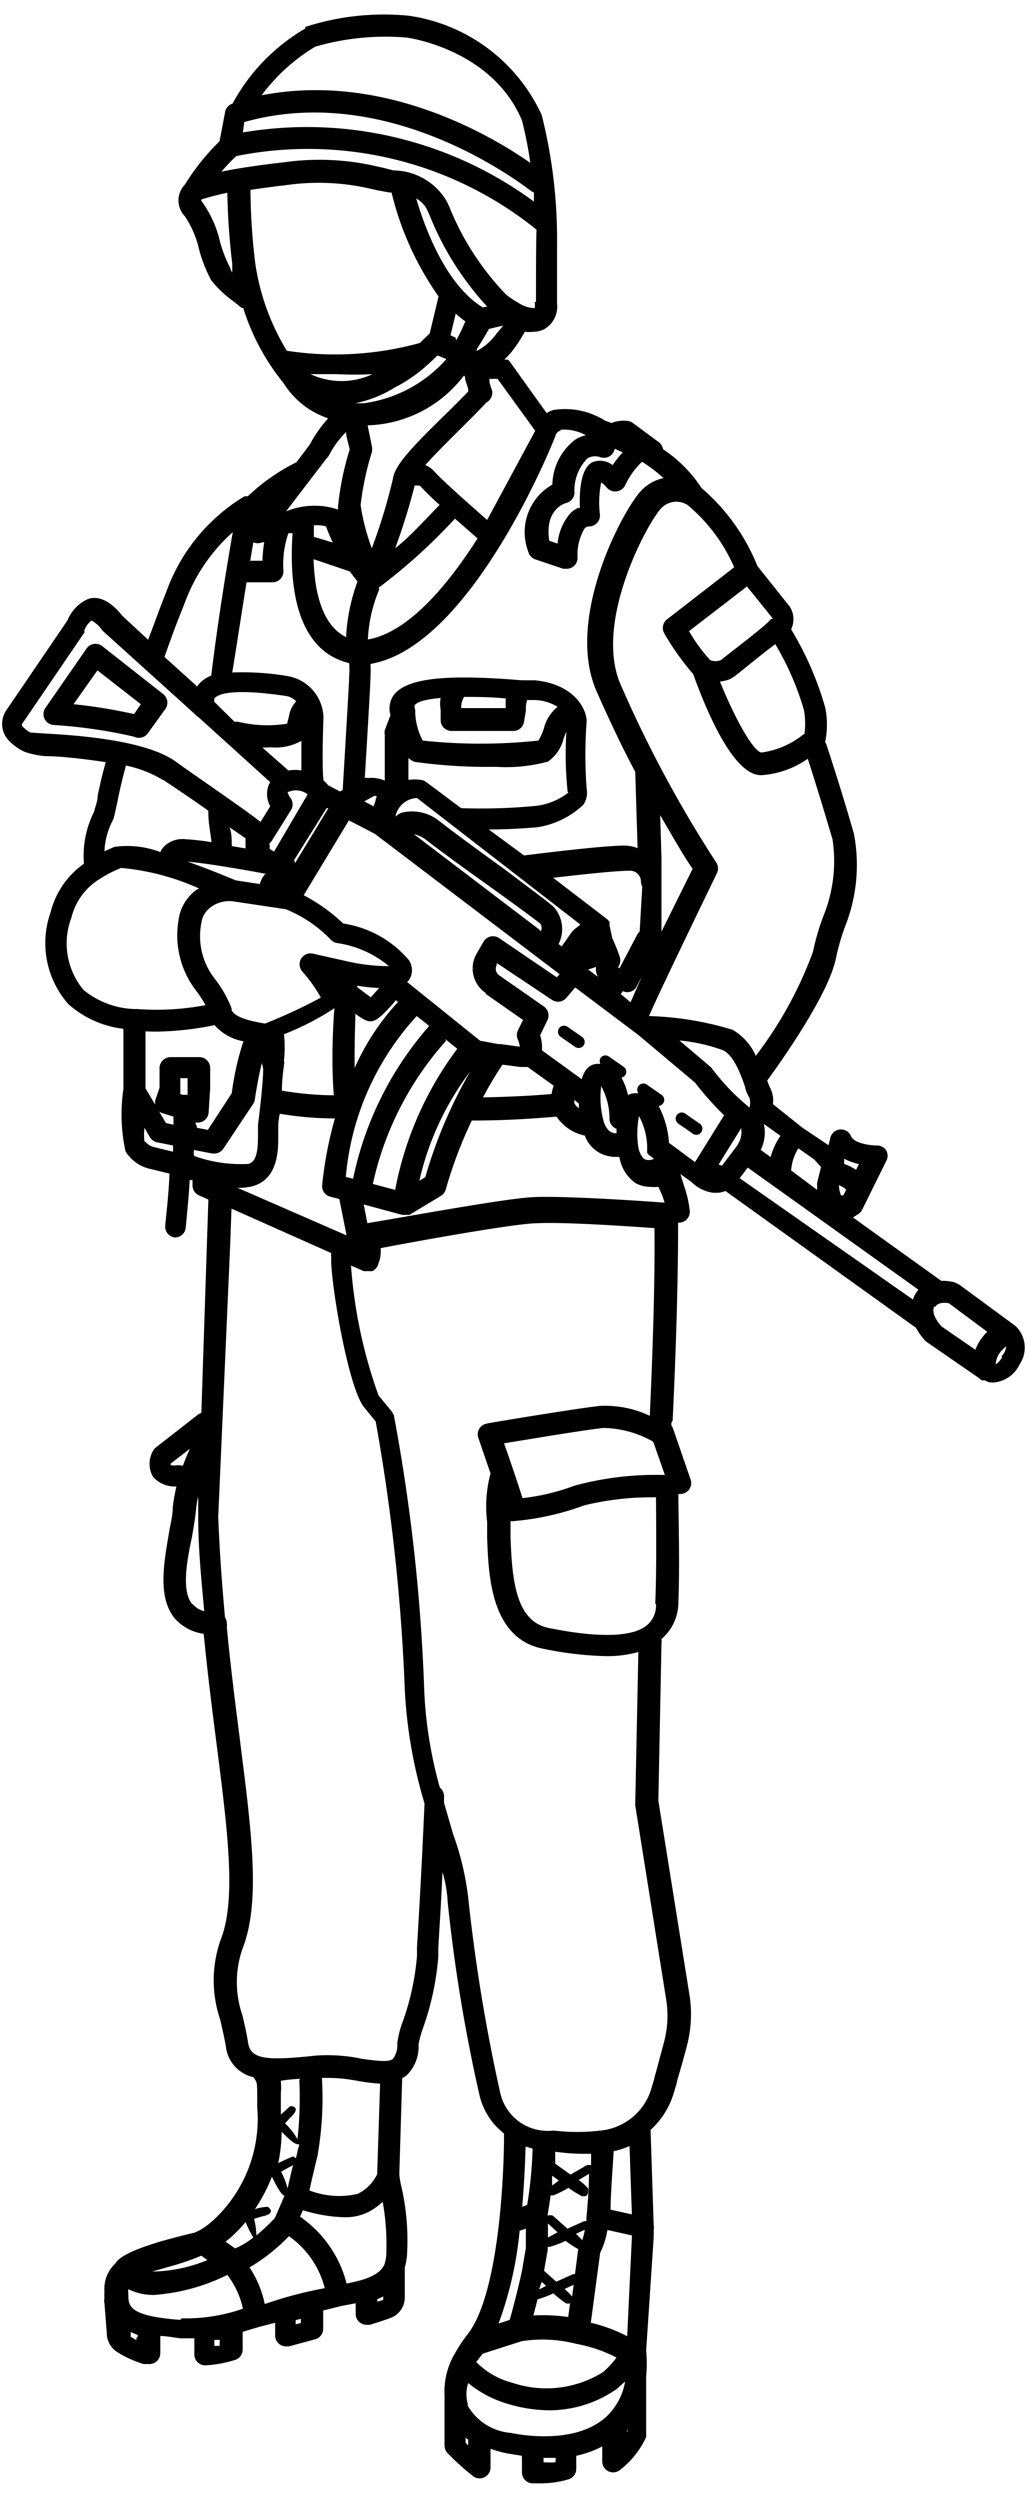 <svg xmlns="http://www.w3.org/2000/svg" data-name="Layer 1" viewBox="0 0 39.49 95" x="0px" y="0px" aria-hidden="true" width="39px" height="95px"><defs><linearGradient class="cerosgradient" data-cerosgradient="true" id="CerosGradient_id3e042b39f" x1="50%" y1="100%" x2="50%" y2="0%"><stop offset="0%" stop-color="#d1d1d1"/><stop offset="100%" stop-color="#d1d1d1"/></linearGradient><linearGradient/></defs><title>19</title><path d="M69.34,52.93l0,0-2.16-1.59L67,51.25a1.71,1.71,0,0,0-.52-.06l0,0-3.4-2.44.22-.14a.42.42,0,0,0,.13-.15l.93-1.88a.42.42,0,0,0,0-.41.43.43,0,0,0-.36-.19c-.26,0-.89-.08-1-.37a.42.42,0,0,0-.79.07l-.07.29h0l-1-.67h0L60,44.39a1.06,1.06,0,0,0-.12-.65,2.51,2.51,0,0,1-.1-.26v0c.53-.72,2.39-3.35,2.65-4.73a8.46,8.46,0,0,1,.36-1.23A6.42,6.42,0,0,0,63.12,34s-.42-1.5-1.06-3.44a.41.41,0,0,0-.05-.1,3.32,3.32,0,0,0,0-1.34,12.3,12.3,0,0,0-1.31-3,.9.9,0,0,0-.05-.87l-1.25-1.57a7.76,7.76,0,0,0-2.15-3,5.2,5.2,0,0,0-1.48-1.49.42.42,0,0,0-.16-.27l-1-.74a.42.42,0,0,0-.2-.08,1.24,1.24,0,0,0-.62.08l-.25-.09a2.89,2.89,0,0,0-2-.41,1.11,1.11,0,0,0-.25.12l-1.43-2,0,0-.06-.06-.07,0-.07,0a3.15,3.15,0,0,0,.36-.4,5.94,5.94,0,0,0,.43-.67,1.45,1.45,0,0,0,.33,0,.91.91,0,0,0,.4-.09,1,1,0,0,0,.51-1c0-.67,0-1.56,0-2.19a.4.4,0,0,0,0-.06,19.54,19.54,0,0,0-.59-5A6.67,6.67,0,0,0,46,2.51a9.79,9.79,0,0,0-4,.43L42,3a7.43,7.43,0,0,0-2.8,2.89h0a.42.42,0,0,0-.29.35L38.7,7.34A8.65,8.65,0,0,0,37.37,9a.88.88,0,0,0,0,1.23,3.83,3.83,0,0,1,.54,1.26,5.43,5.43,0,0,0,.47,1.2,4.5,4.5,0,0,0,.91.85l.26.21.06,0a8.69,8.69,0,0,0,1.55,2.89A3.24,3.24,0,0,0,42.88,18a4.84,4.84,0,0,0-.7,1l-.52.69A7.55,7.55,0,0,0,39.79,21l0,0h0l-.07,0-.06,0a7.08,7.08,0,0,0-3,3.65l-.14.36c-.22.56-.37,1-.57,1.51l-1-.93c-.16-.21-.72-.86-1.33-.63a1.52,1.52,0,0,0-.77.81l-2.34,3.44a.93.93,0,0,0,.12,1.23,2,2,0,0,0,.56.39A3.35,3.35,0,0,0,32,31c.57,0,1.45.1,2.32.23-.14.49-.23.91-.31,1.28,0,.22-.09.42-.14.63a3.79,3.79,0,0,0-.39,2A3.24,3.24,0,0,0,32.2,37a3.55,3.55,0,0,0,.68,3.54,3.85,3.85,0,0,0,2.12.95v2.32a6.64,6.64,0,0,0,.08,2.39,1.48,1.48,0,0,0,.86.66l.83.2c0,.55-.16,1.94-.16,2a.42.42,0,0,0,.37.46h0a.42.42,0,0,0,.42-.38c0-.05.12-1.18.15-1.83l.11,0c0,.08,0,.11,0,.23a.42.42,0,0,0,.25.36l.36.16L38,56.27l-.11.05L36.25,57.6a.42.42,0,0,0-.11.13,1,1,0,0,0,0,1,1.11,1.11,0,0,0,.9.37,7.1,7.1,0,0,0-.14.81c0,.31-.09.63-.15,1-.21,1.21-.42,2.47.22,3.26a1.79,1.79,0,0,0,1.12.6c.15,1.53.33,2.95.5,4.27.44,3.46.76,6,.14,7.54a4.69,4.69,0,0,0,0,3.05c.07.32.15.65.21,1A1.37,1.37,0,0,0,40,81.83l0,0c.14.19.14.19.15.56,0,.15,0,.34,0,.59a5.31,5.31,0,0,1-1.6,4.27,3.23,3.23,0,0,1-.61.47l-.19.09c-2.34.55-2.91.93-3.06,1.19a1.33,1.33,0,0,0-.42,1.07,2.26,2.26,0,0,0,0,.27.41.41,0,0,0,0,.19l.09,1.14a.87.87,0,0,0,.42.75,4.19,4.19,0,0,0,1,.45H36a.42.42,0,0,0,.42-.42v-.66c.24,0,.5.06.79.09h.52v.62a.42.42,0,0,0,.42.42h0a4.67,4.67,0,0,0,1.18-.22.42.42,0,0,0,.26-.39V91.7a.4.4,0,0,0,0-.07l.6-.18h0l.65-.17v.49a.42.42,0,0,0,.42.42h.11l1-.27a.42.42,0,0,0,.32-.41v-.7l.68-.17h0l.57-.11v.41a.42.42,0,0,0,.42.42l.12,0s.47-.14.79-.26a.84.84,0,0,0,.56-.79V89.15a2.27,2.27,0,0,0,.09-.57A9.28,9.28,0,0,0,45.69,86a2.4,2.4,0,0,1-.07-.46l.11-3.67.16-.1a1.54,1.54,0,0,0,.47-1.21,4,4,0,0,1,.18-.64,10.77,10.77,0,0,0,.58-2.72l0-.33c.06-1.06.12-1.92.16-2.93a4.76,4.76,0,0,1,.2,1.14,62.23,62.23,0,0,0,1.22,7.42A2.63,2.63,0,0,0,49.65,84a.4.4,0,0,0,0,0c0,1.83-.23,6.23-1.4,7.72a5.37,5.37,0,0,0-.49.74l0,0a2.87,2.87,0,0,0-.4,1.61V96a.42.42,0,0,0,.12.3,9.28,9.28,0,0,0,1,.9.42.42,0,0,0,.65-.35v-.72a4.67,4.67,0,0,0,.65.18l.56.09a.41.41,0,0,0,0,.11v.53a.42.42,0,0,0,.39.42H51a3.73,3.73,0,0,0,1.15-.16.42.42,0,0,0,.28-.4V96.4a.39.39,0,0,0,0,0,4.11,4.11,0,0,0,1-.36v.58a.42.42,0,0,0,.69.32,3.38,3.38,0,0,0,1-1.26.42.42,0,0,0,0-.11V93.35a5.42,5.42,0,0,0,0-1L55.41,88v-.29a.42.42,0,0,0,0-.19l-.12-3.66a3.12,3.12,0,0,0,.89-1.41l.12-.4c0-.07.07-.27.14-.52s.17-.6.25-.91a4.77,4.77,0,0,0,.09-2l-1.19-7.43.12-6.06a.42.42,0,0,0,0-.16,1.84,1.84,0,0,0,.65-1.4c.06-1.49,0-3.35,0-4.18h.07a.42.42,0,0,0,.4-.56l-.69-2a.19.19,0,0,1,0-.26c.14-2.94.21-5.5.21-7.62h0a.42.42,0,0,0,.45-.44,4.26,4.26,0,0,0-.23-1l-.13-.43.43.31a1.44,1.44,0,0,0,.84.41h.12a.8.8,0,0,0,.34-.07L65.51,53h0a2.2,2.2,0,0,0,.36.5l.06.05,2,1.38a.75.75,0,0,0,.11.09l.07,0,.06,0a.42.42,0,0,0,.24.08l.08,0h0a1.21,1.21,0,0,0,1-.69A1.15,1.15,0,0,0,69.34,52.93Zm-13.59-5,.08.25c-1.2-.09-4-.27-5.1-.21s-5.06.79-6.34,1l-.14-.72,1.48.4h.11l.11,0,0,0,.06,0h0l1.21-.73a.42.42,0,0,0,.19-.26,16.74,16.74,0,0,1,1-2.64l.1,0h0c1.16,0,2.22-.07,3.16-.15a1.74,1.74,0,0,0,1.09.73,1.25,1.25,0,0,0,.49.62,1.35,1.35,0,0,0,.66.2l.18,0a1.52,1.52,0,0,0,.61,1,1.12,1.12,0,0,0,.56.15,1.21,1.21,0,0,0,.33,0Zm-18-1.77.67.13h.08a.42.42,0,0,0,.35-.19L40,44.37a.42.42,0,0,0,.06-.17c.07-.47.17-1,.27-1.4l.05.23v0c0,.48-.14,1.73-.2,2.14,0,.12,0,.28,0,.44,0,.67-.09,1-.37,1.08a5.33,5.33,0,0,1-2.07-.3C37.69,46.33,37.71,46.23,37.72,46.15Zm1.43-5.41a4.5,4.5,0,0,0-.62-1.13A2.65,2.65,0,0,1,38,37.42a.88.88,0,0,1,.35-.6,1.2,1.2,0,0,1,.9-.23l2,.3a5,5,0,0,1,1.75,1.19.42.42,0,0,0,.22.11,4,4,0,0,1,2,.89,7.29,7.29,0,0,1-1.67-.2l-1.25-.28a.42.42,0,0,0-.41.69,5.72,5.72,0,0,1,.71,1,20.58,20.58,0,0,1-2.15,1C40,41.21,39.27,41.08,39.15,40.74ZM42.9,19.45a3.49,3.49,0,0,1,.67-.92l0,0c0,.17.08.39.14.67a10.8,10.8,0,0,0-.45,2.2s0,.07,0,.11a2.86,2.86,0,0,0-2,.07l1.53-2,0,0ZM40.07,12a24.59,24.59,0,0,1-.18-2.79c.39-.06.83-.12,1.35-.18a8.86,8.86,0,0,1,3.29.14l.27.06.44.08h.08a11.67,11.67,0,0,0,1.81,4h0l-.34,1.42-.38.37a12.25,12.25,0,0,1-5.12.3A8.91,8.91,0,0,1,40.07,12Zm8.08,4.45c0,.09.08.26.12.42l0,.1c-.31.32-.65.66-1,1-1.18,1.16-1.84,1.85-1.9,2.37A21.46,21.46,0,0,1,44.56,23a8.24,8.24,0,0,1-.43-1.66,11,11,0,0,1,.44-2.06s0,0,0,0a1,1,0,0,0,0-.17s0,0,0,0c-.07-.36-.13-.63-.17-.84a4.82,4.82,0,0,0,3.71-1.92l0,0S48.15,16.4,48.15,16.41ZM46.21,29.16a.25.25,0,0,1,0-.1c0-.06.17-.23,1-.3a1.22,1.22,0,0,0,0,.45v.4a.42.42,0,0,0,.42.42H50a.42.42,0,0,0,.42-.35l.07-.43a.47.47,0,0,0,0-.08,1.06,1.06,0,0,1,.05-.33l.33,0a1.8,1.8,0,0,1,.84.26,1.59,1.59,0,0,0-.53.84,1.92,1.92,0,0,1-.21.46,20.91,20.91,0,0,1-4.45,0,2.54,2.54,0,0,1-.29-1.09.43.43,0,0,0,0-.1v0ZM48,29.1a.86.86,0,0,1,.11-.38h.08c.41,0,.93,0,1.53.06a1.93,1.93,0,0,0,0,.37v0H48A.42.42,0,0,0,48,29.1Zm4.14,3.29a2.51,2.51,0,0,1-1.24.52A22,22,0,0,1,48,33l-1.34-1a.42.42,0,0,0-.23-.09,1.93,1.93,0,0,0-.46,0c0-.23,0-.54,0-.84a.71.71,0,0,0,.24.15,20.35,20.35,0,0,0,3.13.19,6.2,6.2,0,0,0,2-.2,1.55,1.55,0,0,0,.61-.91l.1-.25A13.92,13.92,0,0,0,52.1,32.39Zm2,7.76a.41.41,0,0,0,.08-.11.4.4,0,0,0,.54-.19l.2-.38h0l-.44,1Zm-5.19,0,1.43,1-.2.41a.42.42,0,0,0,0,.34,1.32,1.32,0,0,1,.08.28l-.73-.1-.09,0-.71-.13-2.81-2.26.06-.06a.68.68,0,0,0,0-.79,4.1,4.1,0,0,0-2.52-1.4,6.77,6.77,0,0,0-1.52-1.09l1.74-2.88,1,.52,7.11,5.4h0l-.11.12L49.46,38a.42.42,0,0,0-.6.14l-.26.45A1.14,1.14,0,0,0,48.94,40.11ZM53.47,45a3.46,3.46,0,0,1-.08-1.3A2.63,2.63,0,0,1,53.71,45a.42.42,0,0,0,.27.34c0,.06,0,.11,0,.17l0,0a.43.43,0,0,1-.27-.08A.83.83,0,0,1,53.47,45Zm1.37-.16a2.63,2.63,0,0,1,.32,1.27h0a.42.42,0,0,0,0,.09.43.43,0,0,0,0,.07l0,0,.07.08h0l.19.14a.39.39,0,0,1-.39,0,.83.83,0,0,1-.21-.44A3.46,3.46,0,0,1,54.84,44.88Zm-2.31-.47c0,.06,0,.12,0,.18a.56.56,0,0,1-.17-.19.49.49,0,0,1,0-.13ZM51.48,44c-.8.07-1.68.11-2.64.13.22-.42.47-.84.75-1.26l.69.09h.08l.2,0,1,.72A1.79,1.79,0,0,0,51.48,44Zm-8.38.05a12.43,12.43,0,0,1-2-.18c0-.5.08-.93.08-1a.42.42,0,0,0,0-.17,4.71,4.71,0,0,0,0-1,10.44,10.44,0,0,0,1.94-1C43,42.33,43.05,43.41,43.1,44.09Zm.46,3.14A10.49,10.49,0,0,1,46.29,41l.48.38a12.85,12.85,0,0,0-2.93,5.88Zm1.32-7.31-.36.4L44,39.89v-.06A6,6,0,0,0,44.88,39.92Zm-1,1c.41.3.52.32.61.32h0c.15,0,.31,0,1-.81l.08.07A9.23,9.23,0,0,0,43.9,43Q43.89,42.17,43.93,40.93Zm3.5,1,.47.38a13.08,13.08,0,0,0-2.39,5.43l-.86-.23A12.15,12.15,0,0,1,47.42,41.95Zm1.24.8h0a18,18,0,0,0-2,4.52l-.23.14A11,11,0,0,1,48.66,42.74Zm-8-8.33a.4.4,0,0,0,.07-.06v0h0l.75-1.2a.42.42,0,0,0,0-.47.56.56,0,0,1-.12-.25l.05,0a.72.72,0,0,1,.72.1L40.8,34.67h0l-.17-.1v-.12Zm2.16-12.25a5.69,5.69,0,0,0,.28.68l-.73-.22q0-.22,0-.44A1.23,1.23,0,0,1,42.83,22.17Zm5-7.21-.19-.08.2-.84a4.17,4.17,0,0,0,.37.3C48,14.65,47.89,14.85,47.81,15Zm-4.07,9,.3.39a7.26,7.26,0,0,0-.44,2.14c-.91-.46-1.21-1.68-1.25-3ZM42.89,33l-1.28,2.11L41.57,35l1.25-2Zm10,6.21.3-.1a.69.69,0,0,0,0,.17.85.85,0,0,0,.07.21Zm.14-1v0l-.08,0Zm-2-.52L46.18,34a1.26,1.26,0,0,1,.43.19c.64.5,1.6,1.19,2.44,1.79s1.77,1.28,2,1.47A.3.3,0,0,1,51.06,37.75Zm4.68.06V34.94l-.05-1.67c.58,1,1,1.73,1.25,2.06Zm-.84,0a.41.41,0,0,0-.09.11l-.69,1.31s0,0-.05-.05a.45.45,0,0,0,.06-.41L54,38.43h0a.4.4,0,0,0,0,0l-.19-.45-.1-.48a.39.39,0,0,0,0-.05l0-.07-.07-.09,0,0-2.1-1.61c.95-.11,2.37-.27,2.91-.27h0a.42.42,0,0,1,.47.43.41.41,0,0,0,.05.18Zm-2.28-.27-.23.18-.09.09-.4.57-.12-.09a1.28,1.28,0,0,0-.19-1.43c-.23-.21-.93-.72-2-1.53-.84-.6-1.78-1.29-2.41-1.78a1.67,1.67,0,0,0-1.46-.31.89.89,0,0,0-.22.15.88.88,0,0,1,.83-.72Zm-7.87-4.91c0,.15-.06.26-.09.36l-.36-.19.38-.21s.08,0,.08,0A.21.21,0,0,1,44.75,32.63Zm.1-8.05a21.48,21.48,0,0,0,2.94-2.66l.87.76c-1.21,1.9-2.71,3.63-4.22,3.89A5.52,5.52,0,0,1,44.85,24.58ZM45.46,23a24.45,24.45,0,0,0,.75-2.41.29.29,0,0,1,.13,0s0,0,.07,0a10,10,0,0,0,.76.74C46.52,22,46,22.58,45.46,23Zm3.91-8.27a2.3,2.3,0,0,1-.68.63l-.09.05v0a.41.41,0,0,0,0-.07c.14-.21.29-.47.47-.78l.55-.13Zm-.54-1c-1.43-.87-2.24-3.09-2.56-4.19a1,1,0,0,1,.42.44,2.69,2.69,0,0,1,.12.27A11.46,11.46,0,0,0,49,13.7ZM44.59,16.3a2.82,2.82,0,0,1-2.39,0c.3,0,.63,0,1,0A13.5,13.5,0,0,0,44.59,16.3Zm.94.47a6,6,0,0,0,1.36-1l0,0,.2-.19.34.14a5.15,5.15,0,0,1-3.18,1.7l-.33,0A4.59,4.59,0,0,0,45.53,16.76Zm-5.53,6a.41.41,0,0,0,.34,0l.08,0a5.37,5.37,0,0,0-.07.71h-.47Zm-.26,1.54h1a.42.42,0,0,0,.42-.44,3.64,3.64,0,0,1,.19-1.45l.16,0c-.19,2.87.55,4.61,2.18,5a3.15,3.15,0,0,1,0,.48c0,.22-.07,1.32-.15,2.72l-.1,1.68-.1.06-.46-.24a1.57,1.57,0,0,0-.18-.19s0,0,0,0c-.07-.62,0-2.4,0-2.42v0s0,0,0,0a1.66,1.66,0,0,0-1.37-1.59,10.35,10.35,0,0,0-2.14-.14C39.4,26.48,39.58,25.3,39.74,24.3Zm-1.23,4.61a.18.18,0,0,1,0-.15c.14-.16.68-.39,2.72-.09a.69.69,0,0,1,.42.21,1.12,1.12,0,0,0-.28.58l-.07.28a4.78,4.78,0,0,1-1.87-.07.42.42,0,0,0-.15,0Zm2.19,1.74a2,2,0,0,0,1.15-.25l0,0c0,.37,0,.79,0,1.14a1.52,1.52,0,0,0-.5,0l-1-.88Zm-1,3.5,0,.39-.53-.09c0-.25,0-.49-.08-.72Zm.75,1.38a1,1,0,0,0-.2.38l-.92-.14c-.46-.19-1.14-.47-1.86-.72C38.12,35.11,39.48,35.34,40.5,35.53ZM39.44,47.61a2.06,2.06,0,0,0,.52-.06c.94-.25,1-1.26,1-1.86,0-.13,0-.26,0-.36s0-.34.06-.57a13.07,13.07,0,0,0,2.12.18,14.8,14.8,0,0,0-.49,2.56.42.42,0,0,0,.31.45l.35.09s0,0,0,0l.28,1.4L39.37,47.6ZM56,45.88a3.55,3.55,0,0,0-.4-1.42.23.23,0,0,0,.17-.1.23.23,0,0,0-.06-.33l-.56-.39a.23.23,0,0,0-.33.06.23.23,0,0,0,0,.27l-.14,0a.54.54,0,0,0-.26.07,2.47,2.47,0,0,0-.25-.67.23.23,0,0,0,.14-.09.23.23,0,0,0-.06-.33l-.56-.39a.23.23,0,0,0-.33.06.23.23,0,0,0,0,.22h-.11c-.17,0-.47.08-.61.59l-1.53-1.11a1.6,1.6,0,0,0-.07-.58l.28-.58a.42.42,0,0,0-.14-.53l-1.72-1.2a.31.31,0,0,1-.09-.4l0-.07,2.13,1.42a.42.42,0,0,0,.55-.08l.34-.4,2.42,1.82L57,43.56a11.88,11.88,0,0,0,1.12,1.26L57,46.62Zm3.93.56-.4-.29a1.51,1.51,0,0,0,.12-1l.64.46A2.57,2.57,0,0,0,59.91,46.43Zm-1-2.68a1.76,1.76,0,0,0,.17.4.74.74,0,0,1,0,.36A8.48,8.48,0,0,1,57.64,43l-.06-.06-1.18-1a6.66,6.66,0,0,1,1.69.38C58.52,42.54,58.79,43.33,58.94,43.76Zm-.9,3-.12-.05.87-1.4c0,.12.07.38-.22.76l-.53.7Zm1,.07,6.57,4.7a1.11,1.11,0,0,0-.15.22,1.09,1.09,0,0,0-.06.16l-6.67-4.67Zm3.51.68a.82.82,0,0,1,.28.17l-.11.22-.09,0a1.12,1.12,0,0,1-.08-.39Zm.78-.84-.12.25a1.87,1.87,0,0,0-.46-.23l0-.2A2.23,2.23,0,0,0,63.33,46.7Zm-1.47.14-.15.61a.42.42,0,0,0,0,.1s0,.1,0,.17l-1-.75a1.83,1.83,0,0,1,.28-.85l.61.43Zm-.65-16.67a3.25,3.25,0,0,1-1.65.72c-.32-.07-1-1.28-1.59-2.73a1.64,1.64,0,0,0,.38-.09l.1-.06c.05,0,1-.81,1.65-1.29a10.93,10.93,0,0,1,1.1,2.52A3,3,0,0,1,61.21,30.17Zm-1.28-4.41C59.7,26,58.5,26.9,58,27.3a.52.52,0,0,1-.42,0,6.42,6.42,0,0,1-.81-1.11L59,24.47l1,1.24Zm-1.41-2-2.58,2a.42.42,0,0,0-.11.55,10,10,0,0,0,1.11,1.56c.53,1.48,1.55,3.86,2.58,3.89h.07a3.53,3.53,0,0,0,1.76-.63c.57,1.76.94,3.08.95,3.08h0a5.6,5.6,0,0,1-.36,3,9.3,9.3,0,0,0-.39,1.35,15.19,15.19,0,0,1-2.2,4,2.17,2.17,0,0,0-.89-1A12.15,12.15,0,0,0,55.23,41l0,0c.38-.9,2.58-5.42,2.6-5.47a.42.42,0,0,0,0-.42,46.77,46.77,0,0,1-3.69-6.86c-1.06-2.41,1.06-6.3,1.58-6.81a.8.8,0,0,1,1-.1A6.49,6.49,0,0,1,58.52,23.76Zm-6-2.29a1.1,1.1,0,0,0-.34.25,2.09,2.09,0,0,0-.46,1.13l-.32-.11c-.18-1.18.56-1.43.65-1.45a.42.42,0,0,0,.32-.38,1.77,1.77,0,0,1,.5-1.34.6.6,0,0,1,.48-.05.42.42,0,0,0,.57-.32s0,0,0,0l.31.14a3.62,3.62,0,0,0-.39.49.79.79,0,0,0-.78-.11C52.61,19.91,52.54,20.78,52.57,21.46Zm-.71-3a1.77,1.77,0,0,1,1,.21,1.34,1.34,0,0,0-.41.17,2.24,2.24,0,0,0-.88,1.73,2.1,2.1,0,0,0-.93,2.57.42.42,0,0,0,.28.31l1.07.36.13,0a.42.42,0,0,0,.42-.44,1.93,1.93,0,0,1,.27-1.11.23.23,0,0,1,.18-.08.42.42,0,0,0,.41-.46,3.94,3.94,0,0,1,.05-1.24,1.65,1.65,0,0,1,.23.22.42.42,0,0,0,.37.13.42.42,0,0,0,.32-.23,3.07,3.07,0,0,1,.65-.91,6,6,0,0,1,.83.63,1.68,1.68,0,0,0-.82.44c-.69.67-3,4.93-1.76,7.76.51,1.15,1,2.19,1.49,3.1l.09,2.94a1.4,1.4,0,0,0-.51-.1h0c-.84,0-3.45.33-3.86.38l-1.36-1c1,0,1.76-.08,1.83-.08a3.28,3.28,0,0,0,1.81-.87.8.8,0,0,0,.13-.61,17.42,17.42,0,0,1,0-2.6s0,0,0,0,0,0,0,0c0-.49-.5-1.44-2-1.58l-.5,0h0c-3-.25-4.47-.07-4.94.59a.89.89,0,0,0-.11.75l-.22.58a.42.42,0,0,0,0,.17c0,.33,0,1.24,0,1.77a1.27,1.27,0,0,0-.63-.1.41.41,0,0,0-.14,0l.07-1.15c.09-1.52.15-2.53.15-2.77a4.52,4.52,0,0,0,0-.47c3.85-.65,7-8.44,7.12-8.78A.26.26,0,0,1,51.85,18.47ZM49,21.91c-.79-.69-1.77-1.57-2-1.83a1,1,0,0,0-.38-.28c.35-.4.85-.89,1.23-1.27s.77-.76,1.11-1.13A.45.45,0,0,0,49.2,17a.42.42,0,0,0-.05-.17l-.06-.22,0-.13.31,0,1.45,2Zm1.83-8.39a.74.74,0,0,1,0,.24,1.18,1.18,0,0,1-.62-.2l0,0a3.62,3.62,0,0,1-.48-.32A10.58,10.58,0,0,1,47.6,10a3.53,3.53,0,0,0-.16-.36,2.41,2.41,0,0,0-2.05-1.18L45,8.36l-.27-.06a9.7,9.7,0,0,0-3.56-.15c-1,.11-1.83.24-2.4.36.21-.24.42-.46.57-.6a14,14,0,0,1,11.56,2.83C50.88,11.26,50.88,12.6,50.88,13.52ZM50.8,9.31c0,.11,0,.23,0,.35A14.73,14.73,0,0,0,39.6,7l.05-.4c5.76-1.62,11,2.64,11.08,2.68ZM42.38,3.7a9.7,9.7,0,0,1,3.53-.35s3.28.43,4.43,3.19a14.78,14.78,0,0,1,.32,1.63C49.16,7.12,45,4.66,40.32,5.57A7.2,7.2,0,0,1,42.38,3.7Zm-3.27,8.51a5,5,0,0,1-.39-1A4.29,4.29,0,0,0,38,9.63a.1.1,0,0,1,0-.05A10.8,10.8,0,0,1,39,9.32a26.69,26.69,0,0,0,.19,2.74c0,.11,0,.22,0,.34A1.26,1.26,0,0,1,39.11,12.22ZM37.26,25.36,37.4,25a6.74,6.74,0,0,1,1.81-2.62c-.21,1.2-.56,3.3-.83,5.52a1.26,1.26,0,0,0-.47.32l-.07.1-1.26-1.14C36.84,26.45,37,26,37.26,25.36Zm-5.84,4.73a1.24,1.24,0,0,1-.3-.23.09.09,0,0,1,0-.13l2.38-3.49,0-.09a.87.87,0,0,1,.27-.37,1.13,1.13,0,0,1,.41.37l.06.06,3.52,3.18a.42.42,0,0,0,.13.11L40.65,32a.81.81,0,0,0-.08.17,1,1,0,0,0,.08.76l-.37.6C39.6,33,38.12,32,37,31.2s-3.66-1-5-1.07Zm5.09,1.81c.55.36,1.18.79,1.76,1.2a.41.41,0,0,0,0,.12c0,.34.08.71.12,1.09a9.58,9.58,0,0,0-1.08-.12h0a1,1,0,0,0-.75.29.83.83,0,0,0-.14.21,3.59,3.59,0,0,0-1.77-.2l-.38.17a2.83,2.83,0,0,1,.31-1.17.42.42,0,0,0,.05-.12c.06-.24.11-.47.16-.72s.17-.8.31-1.29A4.59,4.59,0,0,1,36.51,31.91ZM33,37.21a2.41,2.41,0,0,1,1.08-1.48,4.86,4.86,0,0,1,.83-.43,9.34,9.34,0,0,1,3,.79l-.11.06a1.72,1.72,0,0,0-.68,1.17,3.49,3.49,0,0,0,.73,2.77c.11.16.22.32.31.49a10.1,10.1,0,0,1-2.63.15l-.09,0h0A3.25,3.25,0,0,1,33.47,40,2.79,2.79,0,0,1,33,37.21Zm3.19,4.39a11.88,11.88,0,0,0,2.32-.25,1.91,1.91,0,0,0,1.11.62,10.68,10.68,0,0,0-.45,2l-.92,1.41-.42-.08a.45.45,0,0,0-.07-.2l0,0h.1a.42.42,0,0,0,.42-.39l.06-.94V43a.42.42,0,0,0-.41-.42l-1.1,0a.43.43,0,0,0-.44.4l0,.78-.15.44a.42.42,0,0,0,.27.54l.42.13a.76.76,0,0,0,0,.17.66.66,0,0,0,0,.14l-.29-.06-.79-1.34V41.59Zm1,2.41,0-.08a.43.43,0,0,0,0-.11l0-.43h.28v.34l0,.3h-.08l-.09,0Zm-1.38,1.82a2.28,2.28,0,0,1,0-.53l.21.36a.42.42,0,0,0,.28.2l.61.12,0,.24-.7-.17A.64.64,0,0,1,35.84,45.83Zm1.29,12.45a.74.74,0,0,1-.28,0,.2.2,0,0,1,0-.06l.74-.57c-.09.19-.18.41-.27.65Zm.54,5.34c-.4-.5-.21-1.61,0-2.58.06-.35.12-.7.15-1s.05-.38.09-.56l0,.82c0,1.27.13,2.46.23,3.6A.84.84,0,0,1,37.67,63.63ZM45.06,89c-.11.3-.43.58-1.47.77A4.47,4.47,0,0,0,41.8,87.2l.11-.25a5.8,5.8,0,0,0,1.58.27,2,2,0,0,0,.94-.2,2.8,2.8,0,0,0,.55-.39,9.2,9.2,0,0,1,.14,1.92,1.33,1.33,0,0,1-.05.4Zm-5.22.16a7.15,7.15,0,0,0,1.53-1.21,3.48,3.48,0,0,1,1.38,2,15.9,15.9,0,0,0-2.31.61A4,4,0,0,0,39.84,89.13Zm1.25-5.23c.22.23.5.49.62.48s0,.16,0,.24l-.07.3-.11-.07s-.28.11-.57.26v0A6.36,6.36,0,0,0,41.09,83.9Zm.26,1.38a1,1,0,0,0,.18-.1c-.1.41-.17.71-.21.91a2.89,2.89,0,0,0-.25-.65Zm3.42.14s0,.07,0,.11a1.64,1.64,0,0,1-.75.76,3.17,3.17,0,0,1-1.86-.13c.06-.28.16-.72.31-1.33a12.84,12.84,0,0,0,.17-3,6.4,6.4,0,0,1,1.41.12,7.11,7.11,0,0,0,.83.1Zm-3-3.52a14.78,14.78,0,0,1-.07,2.29,2.46,2.46,0,0,0-.48-.61l.21-.23s.46-.39,0-.44c0,0-.17.15-.37.33,0-.09,0-.17,0-.26,0-.24,0-.42,0-.56a2.86,2.86,0,0,0,0-.48C41.27,81.93,41.54,81.91,41.81,81.89Zm-1.07,3.7h0c.15.31.37.74.5.76l-.37.86a8.45,8.45,0,0,1-.71.67,3.14,3.14,0,0,0-.09-.64l.3-.09s.59-.09.23-.37c0,0-.23,0-.5.09A6,6,0,0,0,40.74,85.59Zm-1,1.76A3.49,3.49,0,0,0,40,88a2.94,2.94,0,0,1-.7.42l-.37-.26c.12-.09.24-.19.36-.31A5.86,5.86,0,0,0,39.75,87.35Zm-1.47,1.48a5.71,5.71,0,0,1-2.12.44l.7-.2A9.92,9.92,0,0,0,38,88.7Zm-2.73,3v.08l-.22-.13v-.18l.27.11A.41.41,0,0,0,35.55,91.81Zm1.69-.7c-2-.15-2-.53-2-1a.61.61,0,0,1,0-.18,2.18,2.18,0,0,0,1,.22A7.58,7.58,0,0,0,39,89.44a3.26,3.26,0,0,1,.6,1.3A6.65,6.65,0,0,1,37.24,91.11Zm1.51,1-.2,0v-.17a.4.4,0,0,0,0-.06l.21,0Zm3.13-.88-.2.05v-.16l.2-.05Zm2.94-.82a.4.4,0,0,0,0-.09l.23-.11v.13ZM46.3,76.83l0,.33a9.91,9.91,0,0,1-.54,2.51,3.65,3.65,0,0,0-.22.87.85.85,0,0,1-.17.59c-.17.14-.68.06-1.16,0A6.4,6.4,0,0,0,42.41,81c-1.87.2-2.51.16-2.61-.49-.06-.38-.14-.73-.22-1.06a3.91,3.91,0,0,1,0-2.55c.7-1.79.37-4.37-.09-8-.17-1.35-.36-2.81-.51-4.38a.42.42,0,0,0,0-.15.41.41,0,0,0-.07-.23c-.11-1.22-.21-2.51-.26-3.88l.46-10.46.05-1.39L43,50.12a.42.42,0,0,0,0,.14c-.06.74.6,4.85,1.23,5.75l.48.59a74.29,74.29,0,0,1,1.12,10.33,18.36,18.36,0,0,0,.76,4.37C46.48,73.75,46.41,75,46.3,76.83Zm4.45,7.75a16.26,16.26,0,0,1-.21,2.17l-.19.07c.07-.83.11-1.63.13-2.32Zm-.5,3.16.24-.08v.74l-.13.77c-.08.46-.37,1.57-.49,2l-.43.14A14.22,14.22,0,0,0,50.25,87.75Zm2.64-1.62a1.62,1.62,0,0,0-.37-.33l.4-.24,0,0c0,.7-.08,1.47-.1,1.69h0v.13l-.08,0-.65.29-.56-.5a.29.29,0,0,0-.2,0h0c0-.11.07-.41.11-.78l.11,0a4.35,4.35,0,0,0,.58-.29,4.07,4.07,0,0,0,.52.32C52.94,86.45,52.88,86.22,52.89,86.13ZM50.78,91l.16-.62h0a4.34,4.34,0,0,0,.61-.23,4.07,4.07,0,0,0,.48.38.23.23,0,0,0,.16,0l-.07.53A6.79,6.79,0,0,0,50.78,91Zm1.49-.73c-.06-.07-.16-.17-.29-.29l.35-.16Zm.38-2.18-.23-.23.34-.16A2.39,2.39,0,0,1,52.65,88.13Zm-.14.32h0l-.13,1-.07,0-.65.29-.47-.42.14-.79s0,0,0,0,0,0,0,0v-.13h.08a4.35,4.35,0,0,0,.61-.23A4.07,4.07,0,0,0,52.51,88.45Zm-1.41,1.3.17.15L51,90ZM51.34,88v-.54h0l.37.34Zm.16-2c0-.13,0-.25,0-.38l.26.19Zm-2.67,6.47,1.5-.48a5.22,5.22,0,0,1,2.09.1h0a5.6,5.6,0,0,1,1.56.53,3.37,3.37,0,0,1-.52.56,4.11,4.11,0,0,1-3.49.41,3,3,0,0,1-1.39-.8ZM54.57,88l-.18,3.8a6,6,0,0,0-1.4-.52l.36-2.69a3.16,3.16,0,0,0,.28-.88l.94.21ZM53,85.22a.32.32,0,0,0-.17,0l-.62.36-.59-.42c0-.16,0-.32,0-.46a8.2,8.2,0,0,0,1.15.08H53ZM48.27,96l-.1-.1v-.2l.1.08Zm0-1.54a1.4,1.4,0,0,1,0-.86,4.29,4.29,0,0,0,1.52.8,5.63,5.63,0,0,0,1.64.25A4.54,4.54,0,0,0,54,93.82l.31-.28a2.4,2.4,0,0,1-.75,1.38c-1.13,1-3.07.72-3.64.6A2.11,2.11,0,0,1,48.23,94.43Zm3.36,2.19a3.82,3.82,0,0,1-.46,0v-.11a.39.39,0,0,0,0-.06h.47Zm2.74-1.16,0,.08a.41.41,0,0,0,0-.12l.08-.08Zm.2-8.38-.82-.18c0-.61.09-1.7.12-2.25a3.1,3.1,0,0,0,.61-.2Zm.93-23.47a1,1,0,0,1-.36.81c-.82.66-3,.25-3.75.1-1.27-.24-1.43-1.79-1.49-3.49,0-.23,0-.45,0-.63v0a.41.41,0,0,0,.16,0h0a10.24,10.24,0,0,0,2.67-.6,10.89,10.89,0,0,1,2.77-.31C55.5,60.29,55.53,62.14,55.47,63.61Zm-.1-6.24.44,1.26a12,12,0,0,0-3.48.41,8.22,8.22,0,0,1-2,.48c-.17-.55-.5-1.52-.71-2.11,1-.16,3-.5,3.82-.59A4,4,0,0,1,55.36,57.36Zm-.1-1a4.06,4.06,0,0,0-1.95-.4c-1,.11-4.23.65-4.36.68a.42.42,0,0,0-.33.55l.47,1.37A4.89,4.89,0,0,0,49,60.47c0,.18,0,.38,0,.6.05,1.46.14,3.9,2.18,4.28a13.28,13.28,0,0,0,2.39.28,4.44,4.44,0,0,0,1.25-.16l-.12,5.83a.43.43,0,0,0,0,.07l1.19,7.47a3.93,3.93,0,0,1-.08,1.63c-.08.31-.17.63-.24.9s-.14.49-.14.53l-.11.37a2.27,2.27,0,0,1-2,1.62,7.45,7.45,0,0,1-1.71,0h-.11a1.87,1.87,0,0,1-2-1.47,67.28,67.28,0,0,1-1.2-7.23,10.89,10.89,0,0,0-.61-2.71c-.11-.38-.23-.79-.35-1.21v-.25a.41.41,0,0,0-.16-.33,16.41,16.41,0,0,1-.6-3.7,70.72,70.72,0,0,0-1.17-10.63h0a2,2,0,0,1-.07-.13l-.52-.63a18.69,18.69,0,0,1-1.06-5l.48.21a.43.43,0,0,0,.17,0,.41.41,0,0,0,.18,0,.42.42,0,0,0,.22-.27,1.3,1.3,0,0,0,.09-.61s0,0,0,0c1.52-.29,4.8-.88,5.85-.95s3.4.09,4.69.18C55.46,51.05,55.39,53.54,55.26,56.38Zm10.95-4.21c.1-.19.4-.16.52-.14l1.48,1.1a1.88,1.88,0,0,0-.29.35,2.07,2.07,0,0,0-.17.34l-1.29-.89C66.34,52.79,66.08,52.42,66.21,52.17Zm2.58,1.93s-.15.25-.26.27l0,0a.89.89,0,0,1,.14-.4,1.14,1.14,0,0,1,.27-.28A.65.65,0,0,1,68.79,54.1Z" transform="translate(-30.25 -2.5)"/><path d="M34.19,26.77a.42.42,0,0,0-.61.09L32,29.14a.42.42,0,0,0,.31.66,19,19,0,0,1,3.1.45.42.42,0,0,0,.53-.13l.67-.93a.42.42,0,0,0-.08-.58Zm1.22,2.61A20.05,20.05,0,0,0,33.08,29L34,27.7,35.67,29Z" transform="translate(-30.25 -2.5)"/><path d="M52.09,41.41a.23.23,0,0,0-.26.39l.56.39a.23.23,0,0,0,.26-.39Z" transform="translate(-30.25 -2.5)"/><path d="M57.24,45.47a.23.23,0,0,0-.06-.33l-.56-.39a.23.23,0,0,0-.26.39l.56.39A.23.23,0,0,0,57.24,45.47Z" transform="translate(-30.25 -2.5)"/></svg>